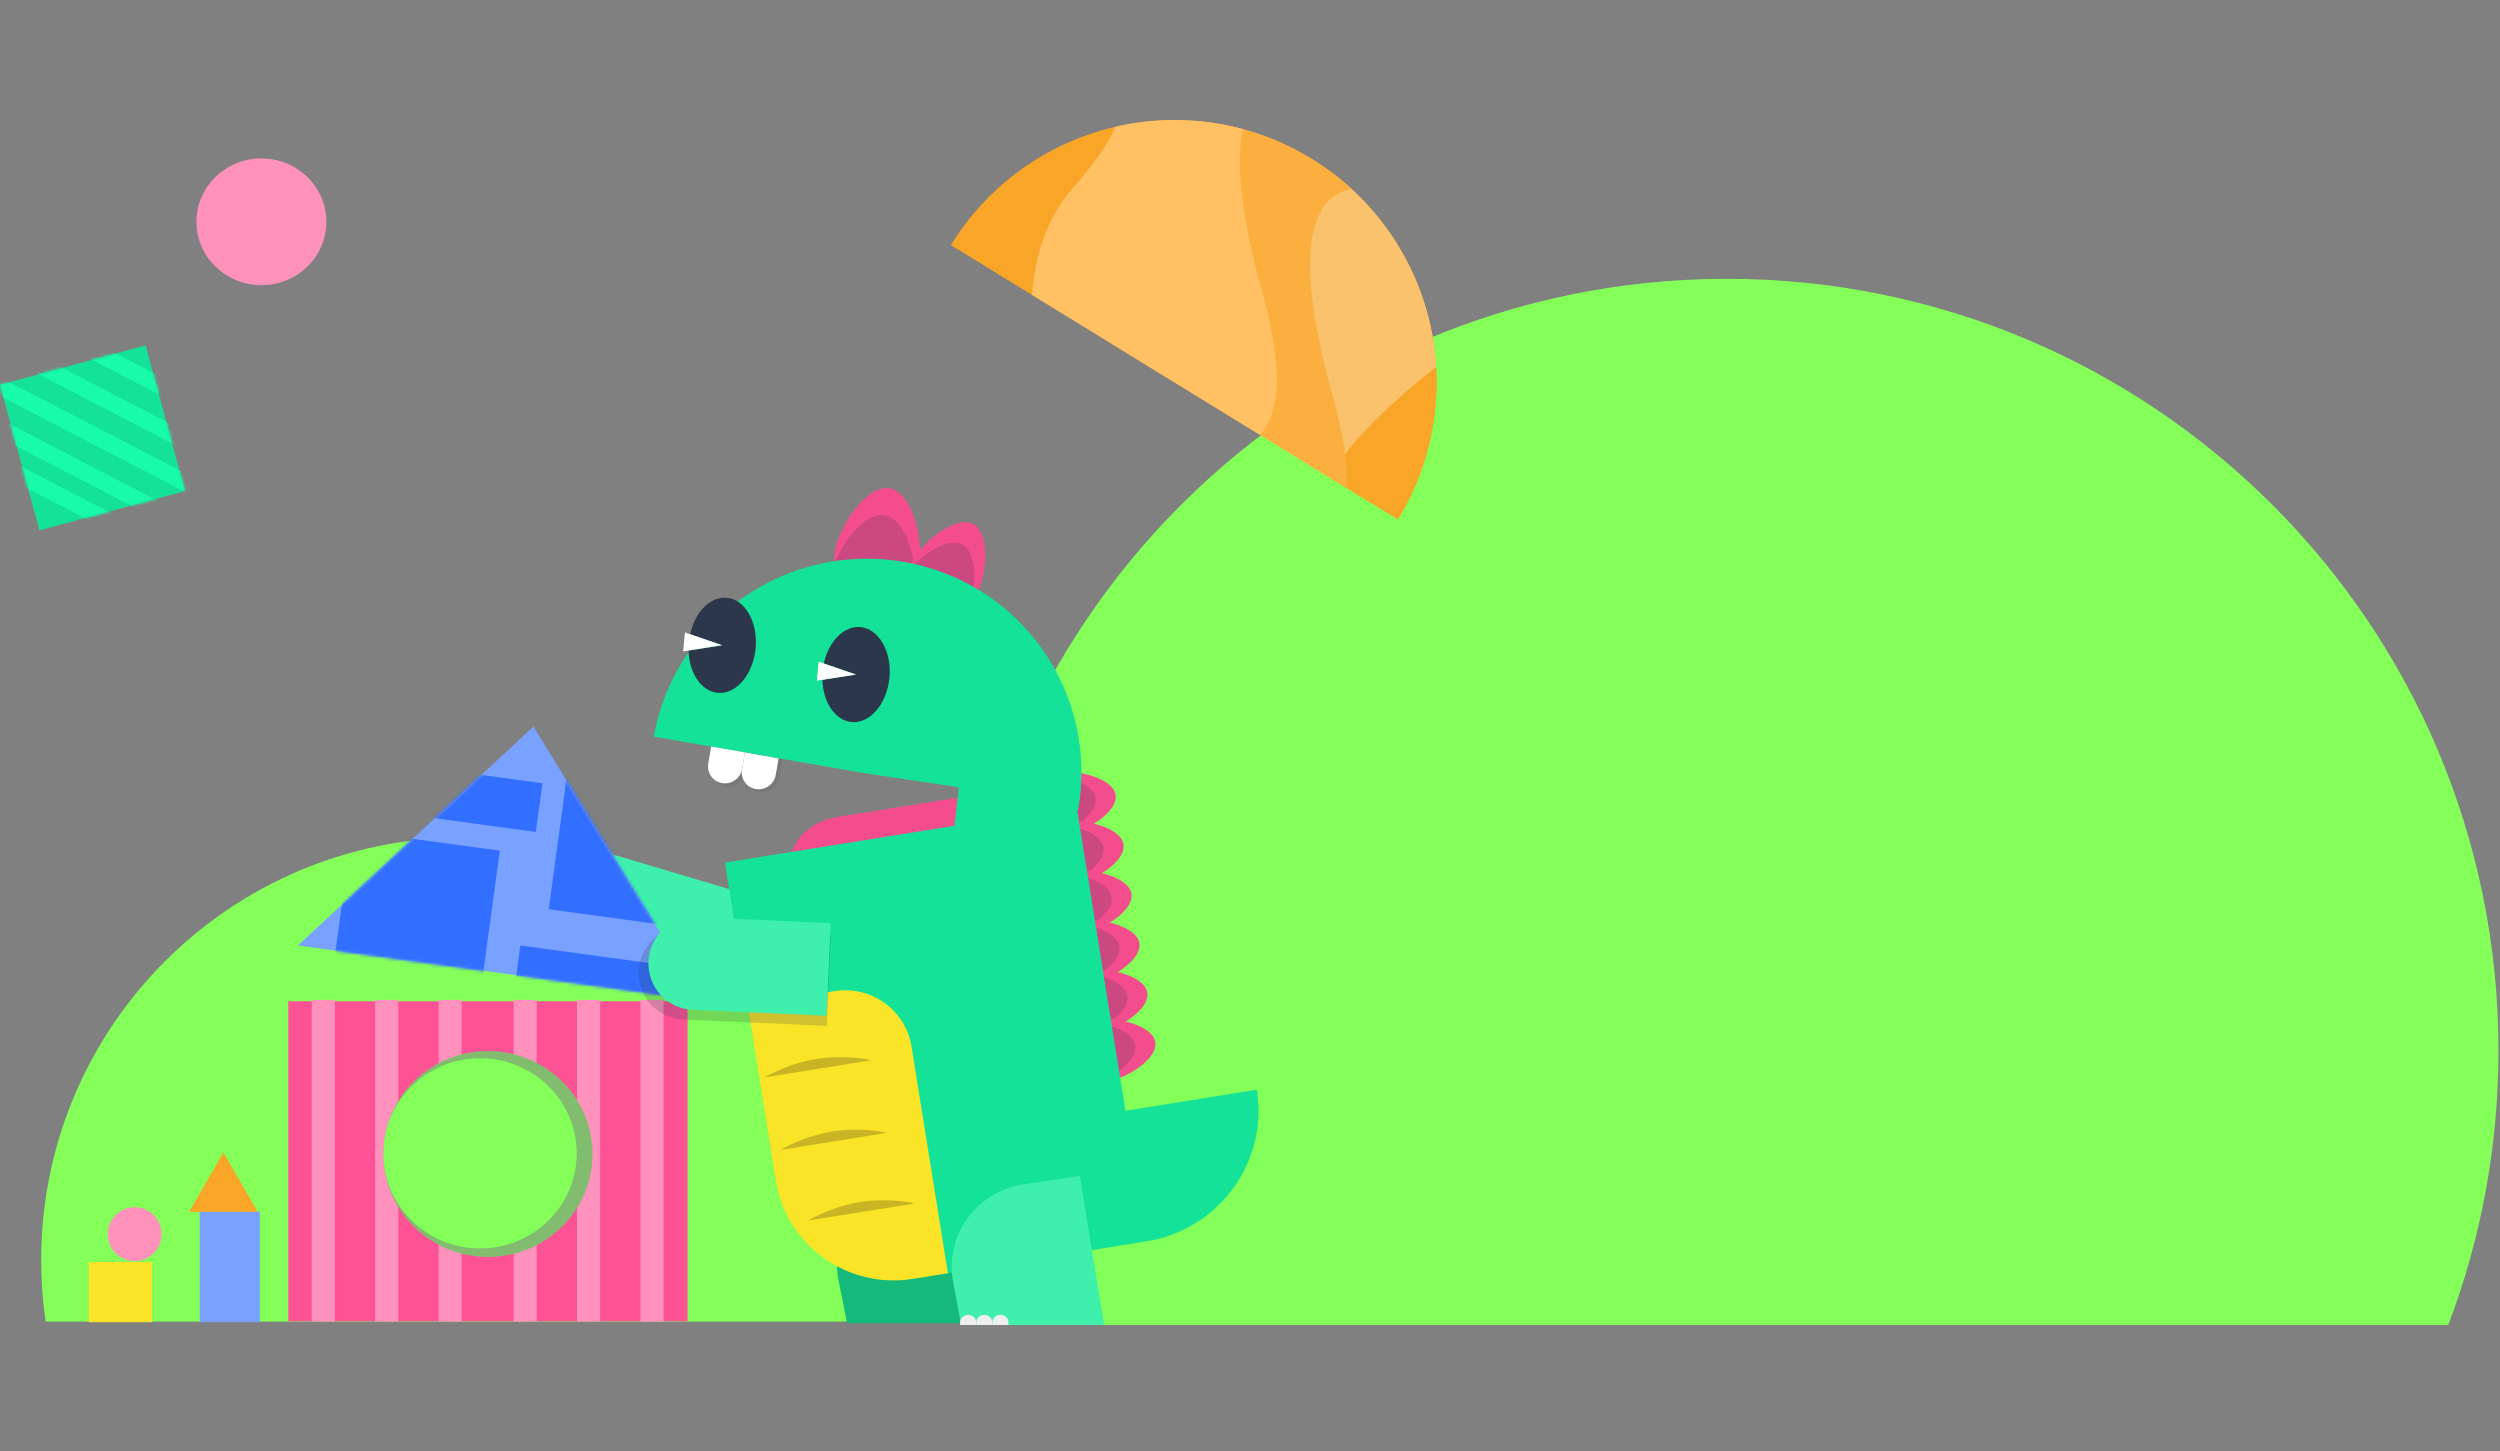 <svg width="789" height="458" viewBox="0 0 789 458" fill="none" xmlns="http://www.w3.org/2000/svg">
<rect x="0" y="0" width="789" height="458" fill="#808080" stroke="none"/>
<path fill-rule="evenodd" clip-rule="evenodd" d="M146.44 264.29C72.743 264.29 13 324.033 13 397.73C13 404.306 13.476 410.771 14.395 417.092H278.485C279.404 410.771 279.88 404.306 279.88 397.73C279.88 324.033 220.137 264.29 146.44 264.29Z" fill="#84FF59"/>
<rect x="91" y="316" width="126" height="101" fill="#FD5294"/>
<rect x="98.387" y="315.573" width="7.281" height="101.519" fill="#FF92BC"/>
<rect x="118.408" y="315.573" width="7.281" height="101.519" fill="#FF92BC"/>
<rect x="138.43" y="315.573" width="7.281" height="101.519" fill="#FF92BC"/>
<rect x="162.092" y="315.573" width="7.281" height="101.519" fill="#FF92BC"/>
<rect x="182.114" y="315.573" width="7.281" height="101.519" fill="#FF92BC"/>
<rect x="202.135" y="315.573" width="7.281" height="101.519" fill="#FF92BC"/>
<path fill-rule="evenodd" clip-rule="evenodd" d="M544.966 88C410.454 88 301.411 197.044 301.411 331.555C301.411 362.05 307.015 391.236 317.25 418.139H772.681C782.916 391.236 788.521 362.05 788.521 331.555C788.521 197.044 679.478 88 544.966 88Z" fill="#84FF59"/>
<path d="M308.818 250.685L264.022 257.876C254.759 259.363 248.3 266.676 249.523 274.292L311.023 264.42L308.818 250.685Z" fill="#F44D8D"/>
<path d="M176.392 279.688C178.796 271.971 186.964 267.65 194.631 270.039L251.974 287.089L243.266 315.04L185.923 297.989C178.256 295.601 173.988 287.405 176.392 279.688Z" fill="#3FEFAC"/>
<path d="M352.075 250.841C352.937 256.21 343.009 262.223 337.605 263.09C332.201 263.958 327.174 260.346 326.312 254.977C325.45 249.608 329.094 244.604 334.498 243.736C339.839 242.879 351.224 245.534 352.075 250.841Z" fill="#F44D8D"/>
<path opacity="0.2" d="M345.792 251.85C346.654 257.219 336.726 263.232 331.322 264.099C325.918 264.967 320.89 261.355 320.028 255.986C319.166 250.617 322.811 245.613 328.215 244.746C333.556 243.888 344.94 246.543 345.792 251.85Z" fill="#2C374C"/>
<path d="M354.582 266.449C355.443 271.818 345.515 277.83 340.111 278.698C334.707 279.565 329.68 275.954 328.818 270.585C327.956 265.215 331.6 260.212 337.004 259.344C342.346 258.487 353.73 261.142 354.582 266.449Z" fill="#F44D8D"/>
<path opacity="0.2" d="M348.297 267.458C349.159 272.827 339.231 278.839 333.827 279.707C328.423 280.574 323.396 276.963 322.534 271.594C321.672 266.224 325.316 261.221 330.72 260.353C336.061 259.496 347.445 262.151 348.297 267.458Z" fill="#2C374C"/>
<path d="M357.087 282.057C357.949 287.426 348.021 293.438 342.617 294.306C337.213 295.174 332.185 291.562 331.323 286.193C330.461 280.824 334.106 275.82 339.51 274.952C344.851 274.095 356.235 276.75 357.087 282.057Z" fill="#F44D8D"/>
<path opacity="0.2" d="M350.803 283.066C351.665 288.435 341.737 294.447 336.332 295.315C330.928 296.182 325.901 292.571 325.039 287.202C324.177 281.832 327.821 276.829 333.226 275.961C338.567 275.104 349.951 277.759 350.803 283.066Z" fill="#2C374C"/>
<path d="M359.593 297.665C360.454 303.034 350.526 309.046 345.122 309.914C339.718 310.781 334.691 307.17 333.829 301.8C332.967 296.431 336.611 291.427 342.015 290.56C347.357 289.703 358.741 292.358 359.593 297.665Z" fill="#F44D8D"/>
<path opacity="0.2" d="M353.308 298.673C354.17 304.042 344.242 310.055 338.838 310.923C333.434 311.79 328.407 308.178 327.545 302.809C326.683 297.44 330.327 292.436 335.731 291.569C341.072 290.711 352.456 293.367 353.308 298.673Z" fill="#2C374C"/>
<path d="M362.098 313.272C362.96 318.641 353.032 324.654 347.628 325.522C342.224 326.389 337.196 322.777 336.334 317.408C335.473 312.039 339.117 307.035 344.521 306.168C349.862 305.31 361.246 307.966 362.098 313.272Z" fill="#F44D8D"/>
<path opacity="0.2" d="M355.814 314.281C356.676 319.65 346.748 325.663 341.344 326.53C335.94 327.398 330.912 323.786 330.05 318.417C329.188 313.048 332.833 308.044 338.237 307.177C343.578 306.319 354.962 308.975 355.814 314.281Z" fill="#2C374C"/>
<path d="M364.604 328.88C365.466 334.25 355.538 340.262 350.133 341.13C344.729 341.997 339.702 338.385 338.84 333.016C337.978 327.647 341.622 322.643 347.027 321.776C352.368 320.918 363.752 323.574 364.604 328.88Z" fill="#F44D8D"/>
<path opacity="0.2" d="M358.32 329.889C359.182 335.258 349.254 341.271 343.85 342.139C338.445 343.006 333.418 339.394 332.556 334.025C331.694 328.656 335.339 323.652 340.743 322.785C346.084 321.927 357.468 324.583 358.32 329.889Z" fill="#2C374C"/>
<path d="M312.342 417.615L267.338 417.615L264.466 403.209C262.319 388.825 272.291 375.445 286.769 373.285L304.645 370.617L312.342 417.615Z" fill="#15BA7B"/>
<path d="M355.192 350.564L339.758 254.419L228.786 272.234L244.821 372.124C248.149 392.852 267.738 406.87 288.538 403.531L361.807 391.769C384.743 388.087 400.324 366.694 396.666 343.906L355.192 350.564Z" fill="#14E298"/>
<path d="M299.22 401.816L288.035 403.611C267.487 406.91 248.116 393.049 244.829 372.571L235.939 317.194L263.337 312.796C274.899 310.94 285.818 318.729 287.672 330.279L299.158 401.826L299.22 401.816Z" fill="#F9E428"/>
<path d="M274.963 334.625C273.282 334.191 265.978 332.865 257.684 334.197C249.389 335.528 242.931 339.063 241.407 340.012L274.963 334.625Z" fill="#C9B524"/>
<path d="M279.928 357.523C278.246 357.088 270.943 355.763 262.649 357.095C254.354 358.426 247.896 361.961 246.372 362.91L279.928 357.523Z" fill="#C9B524"/>
<path d="M288.663 379.816C286.982 379.381 279.679 378.056 271.384 379.388C263.089 380.719 256.631 384.253 255.107 385.202L288.663 379.816Z" fill="#C9B524"/>
<path d="M348.449 418.139L303.332 418.139L300.656 403.76C298.488 389.379 308.44 375.985 322.914 373.803L340.787 371.109L348.449 418.139Z" fill="#3FEFAC"/>
<path d="M305.673 415.001H305.418C304.082 415.001 303 416.076 303 417.403V418.162H308.091V417.403C308.091 416.076 307.009 415.001 305.673 415.001Z" fill="#EFEFEF"/>
<path d="M310.765 415H310.51C309.173 415 308.092 416.075 308.092 417.403V418.161H313.183V417.403C313.183 416.075 312.101 415 310.765 415Z" fill="#EFEFEF"/>
<path d="M315.856 415H315.602C314.265 415 313.183 416.075 313.183 417.403V418.161H318.275V417.403C318.275 416.075 317.193 415 315.856 415Z" fill="#EFEFEF"/>
<path d="M168.356 229.306L221.536 315.761L94.007 298.407L168.356 229.306Z" fill="#79A1FF"/>
<mask id="mask0" mask-type="alpha" maskUnits="userSpaceOnUse" x="93" y="220" width="140" height="96">
<path d="M168.356 229.306L221.521 315.873L93.992 298.519L168.356 229.306Z" fill="#326FFF"/>
</mask>
<g mask="url(#mask0)">
<rect x="111.079" y="262.117" width="47.096" height="56.834" transform="rotate(7.749 111.079 262.117)" fill="#326FFF"/>
<rect x="180.848" y="230.641" width="47.096" height="56.834" transform="rotate(7.749 180.848 230.641)" fill="#326FFF"/>
<rect x="124.534" y="240.856" width="47.096" height="15.5" transform="rotate(7.749 124.534 240.856)" fill="#326FFF"/>
<rect x="164.234" y="298.401" width="47.096" height="15.5" transform="rotate(7.749 164.234 298.401)" fill="#326FFF"/>
</g>
<path opacity="0.2" d="M201.603 306.473C201.962 298.398 208.761 292.139 216.783 292.497L262.264 294.523L260.961 323.77L215.48 321.743C207.457 321.386 201.243 314.547 201.603 306.473Z" fill="#2C374C"/>
<path d="M204.657 303.426C205.017 295.351 211.815 289.092 219.837 289.45L262.16 291.336L260.857 320.582L218.534 318.697C210.512 318.339 204.297 311.501 204.657 303.426Z" fill="#3FEFAC"/>
<path d="M280.755 154.11C288.12 155.354 291.451 170.954 290.141 178.236C288.856 185.574 281.774 190.494 274.442 189.166C267.11 187.838 262.17 180.895 263.539 173.588C264.849 166.307 273.423 152.782 280.755 154.11Z" fill="#F44D8D"/>
<path opacity="0.2" d="M279.237 162.657C286.602 163.901 289.934 179.501 288.623 186.783C287.338 194.121 280.257 199.041 272.924 197.713C265.592 196.385 260.652 189.442 262.021 182.135C263.39 174.828 271.847 161.355 279.237 162.657Z" fill="#2C374C"/>
<path d="M307.161 165.409C312.703 168.356 311.341 181.672 308.355 187.204C305.369 192.736 298.457 194.885 292.915 191.939C287.373 188.993 285.247 182.121 288.233 176.589C291.219 171.057 301.619 162.463 307.161 165.409Z" fill="#F44D8D"/>
<path opacity="0.2" d="M303.673 171.854C309.215 174.8 307.853 188.116 304.867 193.648C301.881 199.18 294.969 201.33 289.427 198.383C283.885 195.437 281.759 188.565 284.745 183.033C287.731 177.501 298.156 168.965 303.673 171.854Z" fill="#2C374C"/>
<path d="M340.238 255.726C346.871 218.87 322.277 183.76 285.292 177.333C248.306 170.906 212.949 195.619 206.316 232.474L273.277 244.1L307.109 249.115L340.238 255.726Z" fill="#14E298"/>
<path d="M271.548 197.905C266.335 197.44 261.5 202.405 260.003 209.423L270.158 212.892L259.544 214.532C259.751 221.627 263.554 227.414 268.768 227.879C274.574 228.428 279.933 222.126 280.726 213.83C281.461 205.558 277.355 198.454 271.548 197.905Z" fill="#2C374C"/>
<path d="M258.354 208.837L270.158 212.892L257.793 214.82L258.354 208.837Z" fill="white"/>
<path d="M229.356 188.66C224.142 188.195 219.307 193.16 217.811 200.178L227.907 203.673L217.293 205.313C217.5 212.408 221.303 218.194 226.517 218.66C232.323 219.209 237.682 212.907 238.475 204.61C239.243 196.256 235.137 189.152 229.356 188.66Z" fill="#2C374C"/>
<path d="M216.161 199.592L227.881 203.615L215.6 205.575L216.161 199.592Z" fill="white"/>
<g opacity="0.1">
<path d="M228.881 248.151C225.947 247.649 224.012 244.839 224.532 241.915L225.457 236.6L236.092 238.476L235.166 243.791C234.647 246.715 231.816 248.654 228.881 248.151Z" fill="#2C374C"/>
<path d="M239.516 250.027C236.581 249.524 234.647 246.715 235.166 243.791L236.366 237.624L247 239.5L245.8 245.667C245.256 248.533 242.45 250.53 239.516 250.027Z" fill="#2C374C"/>
</g>
<path d="M227.881 247.151C224.947 246.649 223.012 243.839 223.532 240.915L224.457 235.6L235.092 237.476L234.166 242.791C233.647 245.715 230.816 247.654 227.881 247.151Z" fill="white"/>
<path d="M238.516 249.027C235.581 248.524 233.647 245.715 234.166 242.791L235.092 237.476L245.726 239.352L244.801 244.667C244.256 247.533 241.45 249.53 238.516 249.027Z" fill="white"/>
<path d="M335.422 231.42L304.003 236.464L300.306 268.477L340.834 265.133L335.422 231.42Z" fill="#14E298"/>
<ellipse cx="154" cy="364.209" rx="33" ry="32.5" fill="#82BC6E"/>
<ellipse cx="151.5" cy="364" rx="30.5" ry="30" fill="#84FF59"/>
<path d="M300.1 77.365C305.783 68.102 313.234 60.049 322.03 53.665C330.825 47.282 340.791 42.693 351.359 40.161C361.928 37.63 372.891 37.204 383.624 38.91C394.357 40.615 404.649 44.417 413.912 50.1C423.175 55.783 431.228 63.235 437.612 72.03C443.995 80.825 448.584 90.791 451.116 101.359C453.648 111.928 454.073 122.891 452.368 133.624C450.662 144.357 446.86 154.649 441.177 163.912L370.639 120.639L300.1 77.365Z" fill="#F9A528"/>
<path fill-rule="evenodd" clip-rule="evenodd" d="M448.615 92.927C449.596 95.686 450.431 98.501 451.116 101.36C453.648 111.928 454.073 122.892 452.368 133.624C450.663 144.357 446.86 154.649 441.177 163.912L410.991 145.394C415.342 141.025 418.888 134.395 423.651 121.238C428.283 108.446 438.583 99.112 448.615 92.927Z" fill="#F9A528"/>
<path fill-rule="evenodd" clip-rule="evenodd" d="M419.552 150.646L385.091 129.505C386.075 124.271 386.095 117.396 385.164 106.813C383.119 83.549 400.515 62.486 409.469 54.862C413.193 54.83 417.127 54.899 421.153 55.09C427.409 59.912 432.955 65.613 437.612 72.03C443.995 80.825 448.584 90.791 451.116 101.359C452.253 106.105 452.965 110.931 453.25 115.779C453.125 115.879 453 115.979 452.875 116.078C434.85 130.399 424.541 141.74 419.552 150.646Z" fill="#FBC26E"/>
<path fill-rule="evenodd" clip-rule="evenodd" d="M425.084 154.039L370.638 120.639L351.176 108.699C353.138 102.931 356.053 97.361 360.253 92.516C376.928 73.278 376.701 68.093 376.076 53.799C375.984 51.703 375.884 49.411 375.827 46.851C375.948 43.622 376.208 40.712 376.592 38.099C378.943 38.268 381.289 38.539 383.624 38.91C394.357 40.615 404.649 44.417 413.912 50.1C418.43 52.872 422.661 56.065 426.55 59.629C414.548 61.714 407.305 77.442 420.537 124.709C423.991 137.048 425.358 146.673 425.084 154.039Z" fill="#FAAF3E"/>
<path fill-rule="evenodd" clip-rule="evenodd" d="M397.646 137.207L370.639 120.639L325.682 93.059C326.51 81.899 329.795 69.512 338.084 59.949C345.782 51.068 349.878 45.182 351.995 40.012C362.367 37.614 373.106 37.239 383.624 38.91C386.544 39.374 389.431 39.993 392.274 40.763C390.083 50.749 391.323 66.974 398.369 92.141C405.264 116.774 403.841 130.592 397.646 137.207Z" fill="#FFC164"/>
<rect x="45.951" y="109" width="47.606" height="47.606" transform="rotate(74.848 45.951 109)" fill="#14E298"/>
<ellipse cx="82.5" cy="70" rx="20.5" ry="20" fill="#FF92BB"/>
<mask id="mask1" mask-type="alpha" maskUnits="userSpaceOnUse" x="0" y="109" width="59" height="59">
<rect x="45.952" y="109" width="47.606" height="47.606" transform="rotate(74.848 45.952 109)" fill="#14E298"/>
</mask>
<g mask="url(#mask1)">
<rect x="17.494" y="101.674" width="54.422" height="5.233" transform="rotate(27.395 17.494 101.674)" fill="#18FCAA"/>
<rect x="5.981" y="109" width="68.028" height="5.233" transform="rotate(27.395 5.981 109)" fill="#18FCAA"/>
<rect x="0.748" y="119.466" width="68.028" height="5.233" transform="rotate(27.395 0.748 119.466)" fill="#18FCAA"/>
<rect x="-4.485" y="129.932" width="68.028" height="5.233" transform="rotate(27.395 -4.485 129.932)" fill="#18FCAA"/>
<rect x="-4.485" y="141.444" width="54.422" height="5.233" transform="rotate(27.395 -4.485 141.444)" fill="#18FCAA"/>
</g>
<rect x="28" y="398.291" width="20" height="19" fill="#F9E428"/>
<circle cx="42.5" cy="389.5" r="8.5" fill="#FF92BB"/>
<rect x="63" y="382.291" width="19" height="35" fill="#79A1FF"/>
<path d="M70.5 363.709L81.325 382.459H59.675L70.5 363.709Z" fill="#F9A528"/>
</svg>
